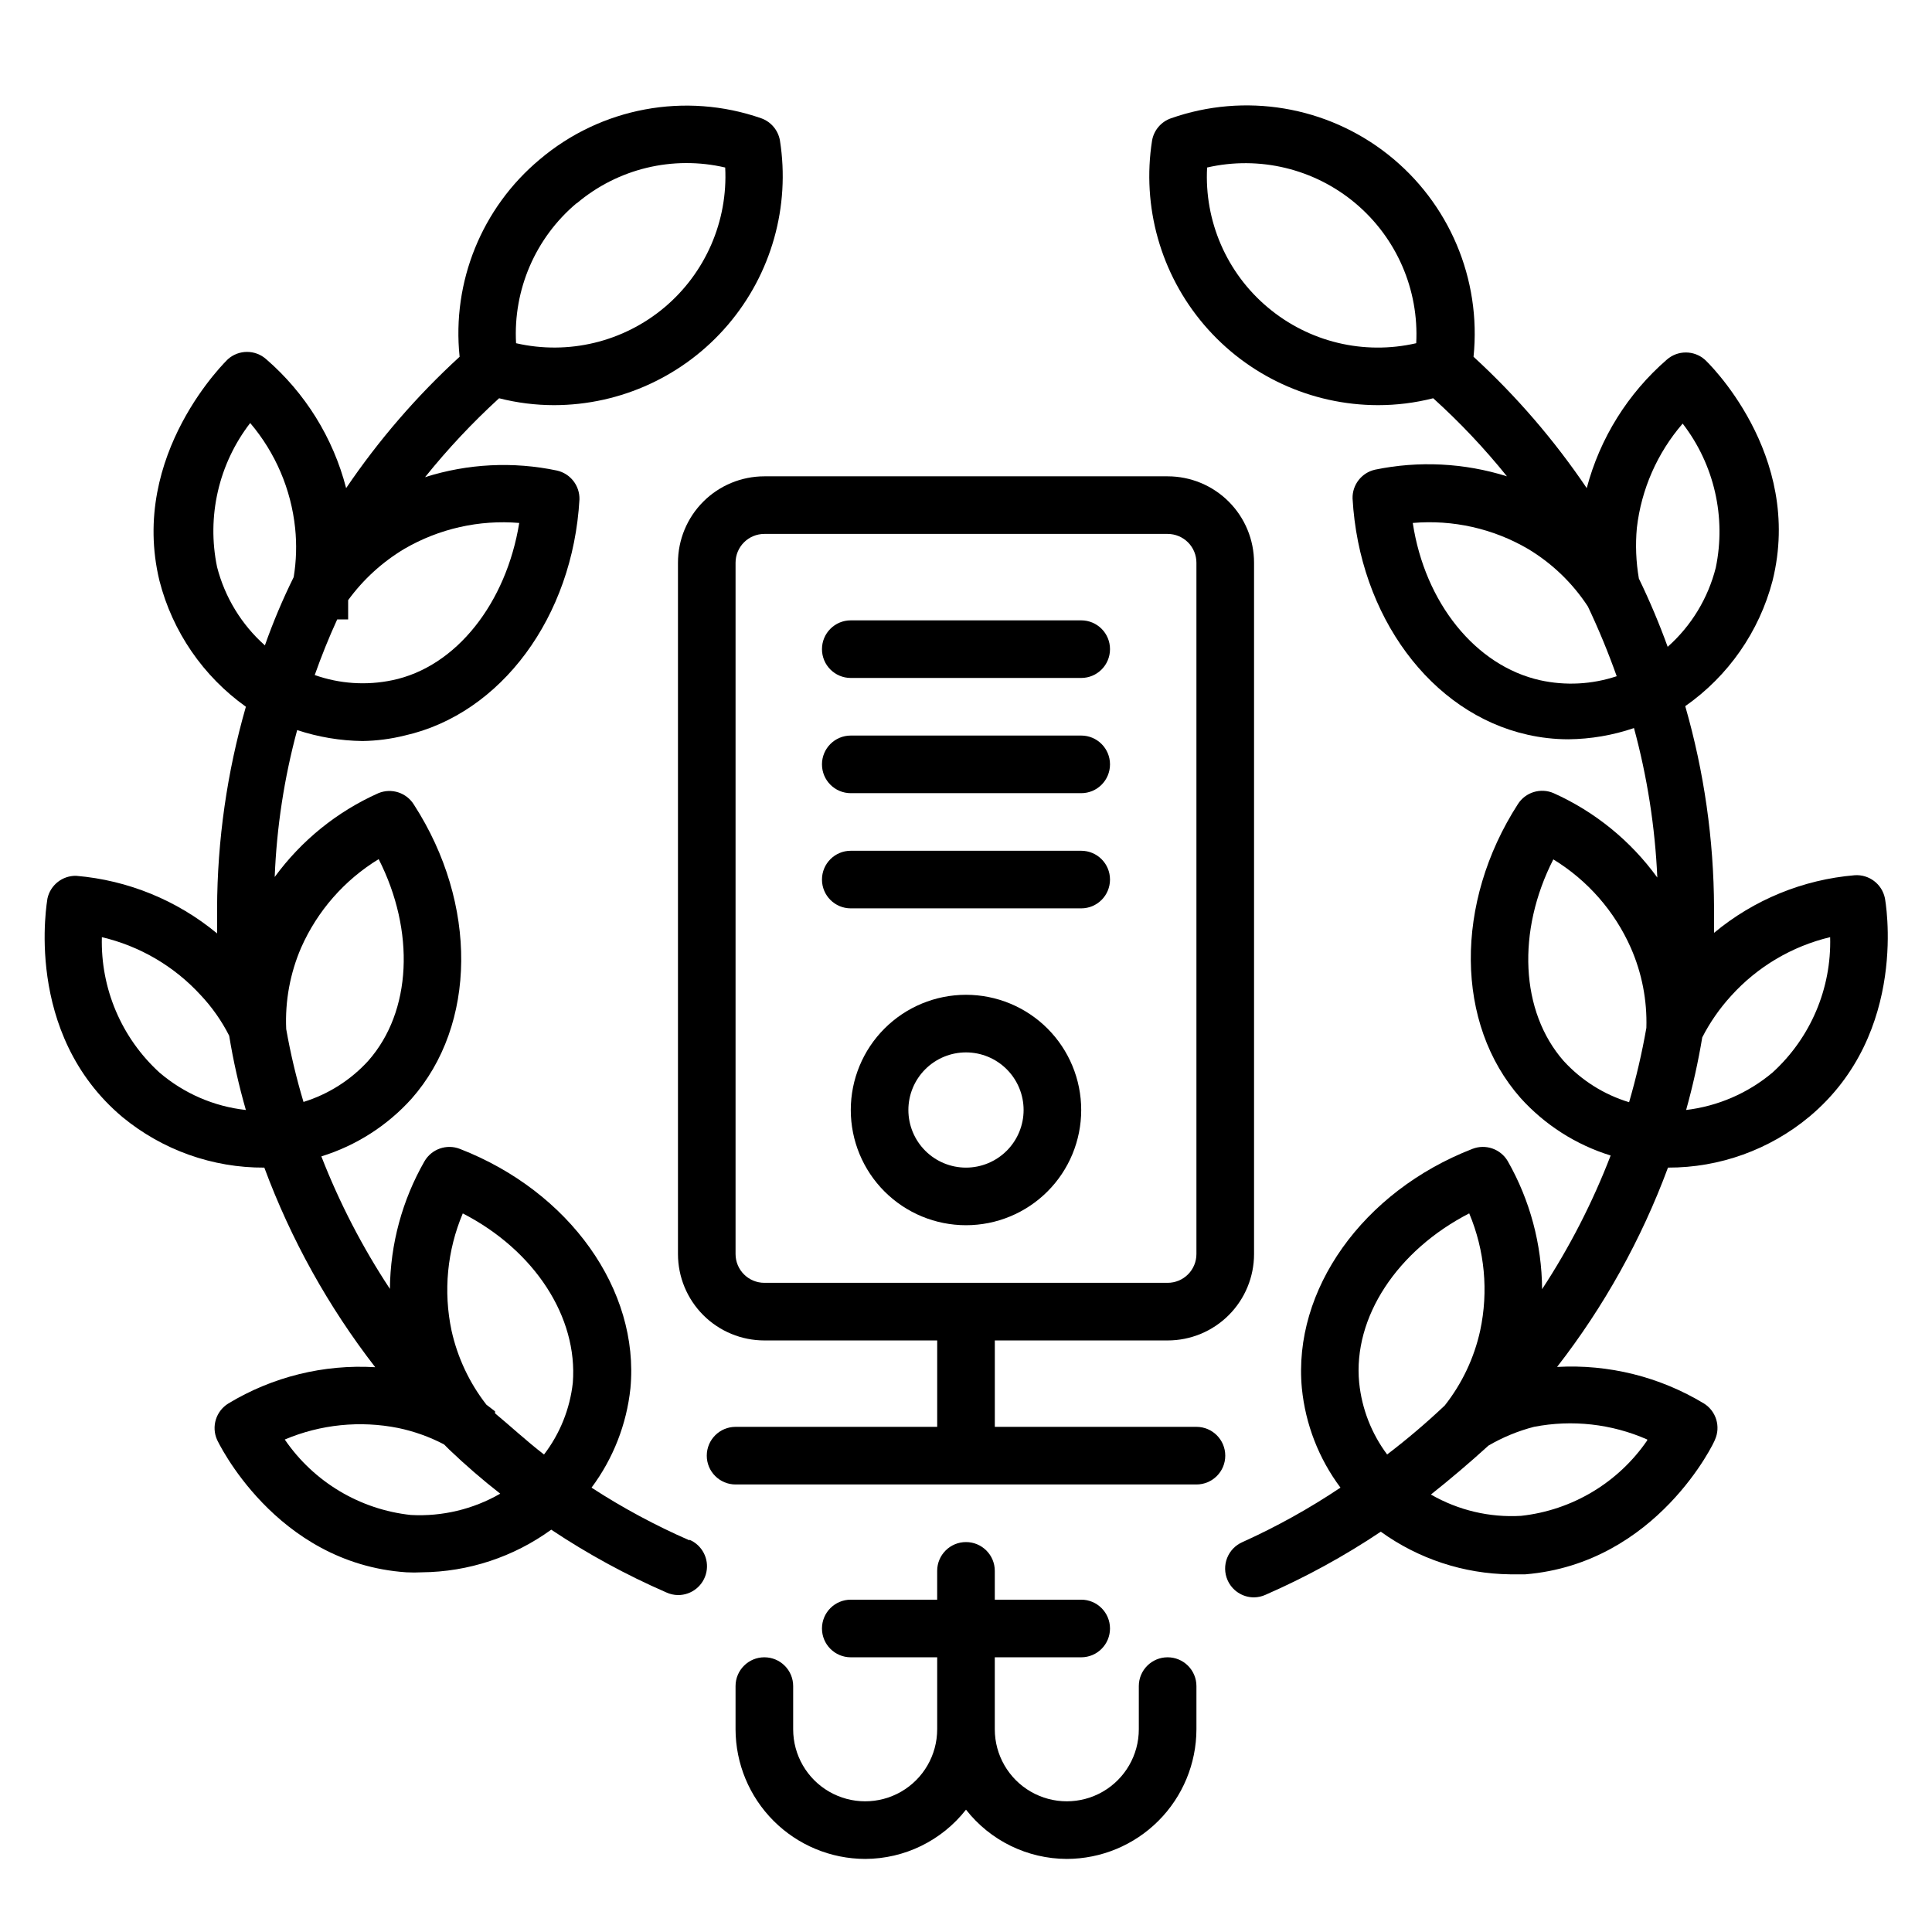 <?xml version="1.0" encoding="UTF-8"?>
<!-- Uploaded to: SVG Repo, www.svgrepo.com, Generator: SVG Repo Mixer Tools -->
<svg fill="#000000" width="800px" height="800px" version="1.1" viewBox="144 144 512 512" xmlns="http://www.w3.org/2000/svg">
 <g>
  <path d="m430.53 308.4h-61.066c-4.215 0-7.633 3.414-7.633 7.633 0 4.215 3.418 7.633 7.633 7.633h61.066c4.219 0 7.633-3.418 7.633-7.633 0-4.219-3.414-7.633-7.633-7.633z"/>
  <path d="m430.53 338.93h-61.066c-4.215 0-7.633 3.418-7.633 7.633 0 4.219 3.418 7.637 7.633 7.637h61.066c4.219 0 7.633-3.418 7.633-7.637 0-4.215-3.414-7.633-7.633-7.633z"/>
  <path d="m430.53 369.46h-61.066c-4.215 0-7.633 3.418-7.633 7.633s3.418 7.633 7.633 7.633h61.066c4.219 0 7.633-3.418 7.633-7.633s-3.414-7.633-7.633-7.633z"/>
  <path d="m400 407.63c-8.098 0-15.867 3.215-21.594 8.941-5.727 5.727-8.941 13.492-8.941 21.59 0 8.102 3.215 15.867 8.941 21.594 5.727 5.727 13.496 8.941 21.594 8.941s15.863-3.215 21.59-8.941c5.727-5.727 8.941-13.492 8.941-21.594 0-8.098-3.215-15.863-8.941-21.59-5.727-5.727-13.492-8.941-21.59-8.941zm0 45.801c-4.051 0-7.934-1.609-10.797-4.473-2.863-2.863-4.473-6.746-4.473-10.797 0-4.047 1.609-7.93 4.473-10.793 2.863-2.863 6.746-4.473 10.797-4.473 4.047 0 7.93 1.609 10.793 4.473 2.863 2.863 4.473 6.746 4.473 10.793 0 4.051-1.609 7.934-4.473 10.797-2.863 2.863-6.746 4.473-10.793 4.473z"/>
  <path d="m461.07 522.13h-53.434v-22.898h45.801c6.074 0 11.898-2.414 16.191-6.707 4.297-4.297 6.707-10.121 6.707-16.195v-183.2c0-6.074-2.41-11.898-6.707-16.191-4.293-4.297-10.117-6.707-16.191-6.707h-106.87c-6.07 0-11.898 2.41-16.191 6.707-4.293 4.293-6.707 10.117-6.707 16.191v183.2c0 6.074 2.414 11.898 6.707 16.195 4.293 4.293 10.121 6.707 16.191 6.707h45.801v22.902l-53.434-0.004c-4.215 0-7.633 3.418-7.633 7.637 0 4.215 3.418 7.633 7.633 7.633h122.14c4.215 0 7.633-3.418 7.633-7.633 0-4.219-3.418-7.637-7.633-7.637zm-122.14-45.801v-183.2c0-4.215 3.418-7.633 7.633-7.633h106.87c2.023 0 3.965 0.805 5.398 2.234 1.43 1.434 2.234 3.375 2.234 5.398v183.2c0 2.027-0.805 3.969-2.234 5.398-1.434 1.434-3.375 2.234-5.398 2.234h-106.87c-4.215 0-7.633-3.414-7.633-7.633z"/>
  <path d="m453.43 583.2c-4.215 0-7.633 3.418-7.633 7.633v11.449c0 6.82-3.641 13.117-9.543 16.527-5.906 3.41-13.18 3.41-19.082 0-5.906-3.41-9.543-9.707-9.543-16.527v-19.082h22.902-0.004c4.219 0 7.633-3.418 7.633-7.633 0-4.219-3.414-7.637-7.633-7.637h-22.898v-7.633c0-4.215-3.418-7.633-7.633-7.633-4.219 0-7.637 3.418-7.637 7.633v7.633h-22.898c-4.215 0-7.633 3.418-7.633 7.637 0 4.215 3.418 7.633 7.633 7.633h22.902v19.082h-0.004c0 6.82-3.637 13.117-9.539 16.527-5.906 3.41-13.18 3.41-19.086 0-5.902-3.41-9.539-9.707-9.539-16.527v-11.449c0-4.215-3.418-7.633-7.637-7.633-4.215 0-7.633 3.418-7.633 7.633v11.449c0.02 9.105 3.648 17.832 10.086 24.27s15.16 10.062 24.266 10.082c10.438-0.027 20.281-4.836 26.719-13.055 6.434 8.219 16.281 13.027 26.715 13.055 9.105-0.02 17.832-3.644 24.27-10.082s10.062-15.164 10.082-24.27v-11.449c0-2.023-0.805-3.965-2.234-5.398-1.434-1.43-3.375-2.234-5.398-2.234z"/>
  <path d="m643.51 381.98c-0.793-3.731-4.215-6.305-8.016-6.031-13.688 1.152-26.691 6.481-37.254 15.266v-6.641c-0.066-18.078-2.637-36.059-7.633-53.434 11.402-7.977 19.602-19.746 23.129-33.207 8.398-33.664-17.633-58.395-17.938-58.625-2.883-2.531-7.195-2.531-10.074 0-10.332 8.961-17.727 20.824-21.223 34.047-8.609-12.734-18.676-24.414-30-34.809 2.106-20.586-6.461-40.816-22.707-53.629-16.246-12.812-37.918-16.426-57.445-9.578-2.621 0.902-4.551 3.152-5.035 5.879-2.766 17.516 2.266 35.363 13.773 48.852 11.508 13.492 28.34 21.273 46.07 21.301 4.945 0.004 9.867-0.613 14.656-1.832 7.051 6.371 13.586 13.285 19.543 20.688-11.316-3.551-23.348-4.156-34.961-1.758-3.551 0.801-6.043 3.996-5.953 7.633 1.754 31.145 20.762 56.871 46.336 62.594l-0.004 0.004c3.559 0.805 7.195 1.215 10.84 1.219 5.926-0.059 11.801-1.062 17.406-2.977 3.516 12.938 5.586 26.227 6.184 39.617-7.047-9.73-16.523-17.441-27.48-22.363-3.441-1.488-7.453-0.262-9.465 2.898-16.871 26.184-16.641 58.242 0.688 77.863h-0.004c6.445 7.148 14.699 12.422 23.895 15.266-4.781 12.418-10.871 24.293-18.168 35.418-0.078-11.887-3.207-23.559-9.082-33.891-1.891-3.262-5.879-4.656-9.391-3.281-29.082 11.297-47.633 37.402-45.191 63.434 0.949 9.547 4.484 18.652 10.23 26.336-8.238 5.519-16.918 10.344-25.953 14.426-1.867 0.805-3.336 2.32-4.082 4.211-0.746 1.895-0.707 4.004 0.109 5.867 1.219 2.789 3.981 4.59 7.023 4.578 1.055-0.016 2.094-0.25 3.055-0.688 10.652-4.652 20.871-10.25 30.535-16.715 9.988 7.207 21.957 11.152 34.273 11.297h4.047c34.961-2.902 50.227-35.344 50.227-35.648 1.578-3.481 0.336-7.59-2.902-9.621-11.703-7.078-25.273-10.457-38.93-9.691 12.438-16.004 22.348-33.82 29.391-52.824 13.691 0.035 26.961-4.75 37.48-13.512 26.641-22.289 20.074-57.559 20-57.938zm-163.51-156.49c-10.91-9.137-16.879-22.887-16.105-37.098 13.863-3.18 28.418 0.328 39.309 9.48 10.887 9.148 16.855 22.879 16.109 37.082-13.863 3.199-28.422-0.305-39.312-9.465zm97.785 58.395v0.004c1.18-10.223 5.41-19.852 12.137-27.633 8.359 10.828 11.562 24.773 8.781 38.164-2.047 8.121-6.488 15.438-12.75 20.992-2.231-6.156-4.777-12.195-7.633-18.09-0.766-4.434-0.945-8.953-0.535-13.434zm-25.648 40.383c-17.098-3.816-30.535-20.535-33.738-41.68 10.641-0.914 21.309 1.484 30.531 6.871 6.379 3.824 11.809 9.047 15.879 15.27 2.856 6.023 5.402 12.188 7.633 18.473-6.547 2.184-13.562 2.555-20.305 1.066zm6.258 100.91c-11.527-13.129-12.441-34.426-2.75-53.434h0.004c9.07 5.539 16.234 13.715 20.535 23.434 2.938 6.68 4.344 13.93 4.121 21.223-1.164 6.644-2.695 13.219-4.578 19.695-6.652-2.016-12.637-5.789-17.328-10.918zm-54.199 85.266c-1.68-17.406 10.152-35.113 29.16-44.887l0.004 0.004c4.121 9.816 5.133 20.66 2.902 31.066-1.59 7.242-4.801 14.027-9.391 19.848-4.856 4.594-9.953 8.926-15.266 12.977-4.148-5.547-6.707-12.117-7.406-19.008zm76.336 15.266 0.004 0.004c-7.695 11.223-19.906 18.527-33.438 20-8.344 0.492-16.648-1.473-23.891-5.648 5.191-4.121 10.23-8.398 15.266-12.977 3.773-2.199 7.832-3.871 12.062-4.965 10.109-1.961 20.574-0.789 30 3.359zm33.207-97.477c-6.504 5.465-14.461 8.914-22.898 9.922 1.766-6.328 3.195-12.75 4.273-19.234 2.043-3.988 4.613-7.684 7.633-10.992 6.977-7.727 16.133-13.156 26.262-15.574 0.371 13.613-5.203 26.711-15.27 35.879z"/>
  <path d="m326.72 552.21c-9.023-3.934-17.703-8.605-25.957-13.969 5.738-7.695 9.301-16.793 10.309-26.336 2.441-26.031-16.105-52.137-45.191-63.434-3.512-1.375-7.5 0.02-9.391 3.281-5.898 10.301-9.051 21.945-9.16 33.816-7.281-11.027-13.371-22.801-18.168-35.113 9.195-2.848 17.449-8.121 23.895-15.27 17.328-19.617 17.559-51.68 0.688-77.863v0.004c-1.945-3.246-5.973-4.574-9.465-3.129-10.941 4.879-20.414 12.539-27.48 22.211 0.516-13.16 2.516-26.219 5.953-38.93 5.594 1.852 11.438 2.828 17.328 2.902 3.758-0.059 7.496-0.543 11.145-1.453 25.57-5.727 44.578-31.449 46.336-62.594 0.086-3.637-2.406-6.832-5.957-7.633-11.609-2.445-23.652-1.84-34.961 1.754 5.996-7.461 12.555-14.453 19.621-20.914 4.762 1.215 9.66 1.828 14.578 1.832 17.73-0.027 34.562-7.809 46.07-21.301 11.508-13.488 16.543-31.336 13.777-48.852-0.477-2.711-2.371-4.957-4.965-5.879-20.117-7.012-42.445-2.859-58.699 10.918-15.34 12.809-23.297 32.414-21.223 52.289-11.348 10.387-21.441 22.07-30.074 34.809-3.43-13.293-10.832-25.223-21.223-34.199-2.879-2.531-7.195-2.531-10.074 0 0 0-26.336 25.113-18.168 58.777 3.461 13.473 11.574 25.285 22.898 33.359-4.996 17.375-7.566 35.355-7.633 53.434v6.641c-10.594-8.777-23.617-14.105-37.328-15.266-3.66-0.082-6.863 2.449-7.633 6.031 0 0.383-6.641 35.648 19.922 57.938h0.004c10.574 8.703 23.859 13.43 37.555 13.359 7.055 19.023 16.965 36.859 29.391 52.898-13.652-0.82-27.234 2.531-38.934 9.617-3.266 2.008-4.539 6.121-2.977 9.621 0 0 15.266 32.746 50.152 35.113 1.375 0.074 2.75 0.074 4.121 0 12.324-0.109 24.305-4.059 34.277-11.297 9.664 6.438 19.883 12.008 30.531 16.641 0.961 0.438 2 0.672 3.055 0.688 3.641 0.027 6.793-2.516 7.535-6.078 0.742-3.562-1.133-7.152-4.481-8.578zm-60.078-86.641c19.008 9.77 30.535 27.48 29.16 44.887v-0.004c-0.766 6.914-3.402 13.488-7.633 19.008-4.656-3.586-9.008-7.633-12.977-10.914v-0.535l-2.289-1.754c-4.496-5.773-7.652-12.477-9.238-19.621-2.207-10.414-1.168-21.258 2.977-31.066zm-42.824-70.457c4.301-9.719 11.465-17.895 20.535-23.434 9.695 19.082 8.777 40.383-2.75 53.434h0.004c-4.652 5.106-10.582 8.875-17.176 10.914-1.902-6.34-3.434-12.789-4.582-19.312-0.332-7.406 1.027-14.793 3.969-21.602zm57.785-112.52c-3.434 21.145-16.641 38.168-33.664 41.68l0.004-0.004c-6.844 1.434-13.945 0.957-20.535-1.375 1.754-4.961 3.742-9.922 5.953-14.734h2.902v-5.109c3.996-5.484 9.059-10.105 14.883-13.59 9.207-5.359 19.84-7.758 30.457-6.871zm15.266-84.73 0.004-0.004c10.871-9.191 25.449-12.699 39.312-9.465 0.742 14.203-5.223 27.934-16.113 37.086-10.891 9.148-25.441 12.66-39.309 9.477-0.789-14.199 5.148-27.941 16.031-37.098zm-95.34 96.406c-2.785-13.391 0.422-27.336 8.777-38.164 6.691 7.871 10.84 17.586 11.91 27.859 0.449 4.324 0.32 8.688-0.383 12.977-2.906 5.871-5.453 11.914-7.633 18.094-6.195-5.508-10.605-12.738-12.672-20.766zm-30.531 98.09c10.035 2.359 19.129 7.68 26.105 15.27 3.051 3.227 5.621 6.879 7.633 10.84 1.082 6.644 2.562 13.223 4.426 19.691-8.457-0.93-16.434-4.391-22.898-9.922-10.059-9.176-15.629-22.27-15.266-35.879zm81.906 153.13c-13.535-1.449-25.758-8.758-33.438-20 9.492-4.012 19.973-5.074 30.078-3.051 4.227 0.883 8.312 2.348 12.137 4.348l1.297 1.297v0.004c4.332 4.141 8.867 8.066 13.59 11.754-7.176 4.133-15.398 6.094-23.664 5.648z"/>
 </g>
</svg>